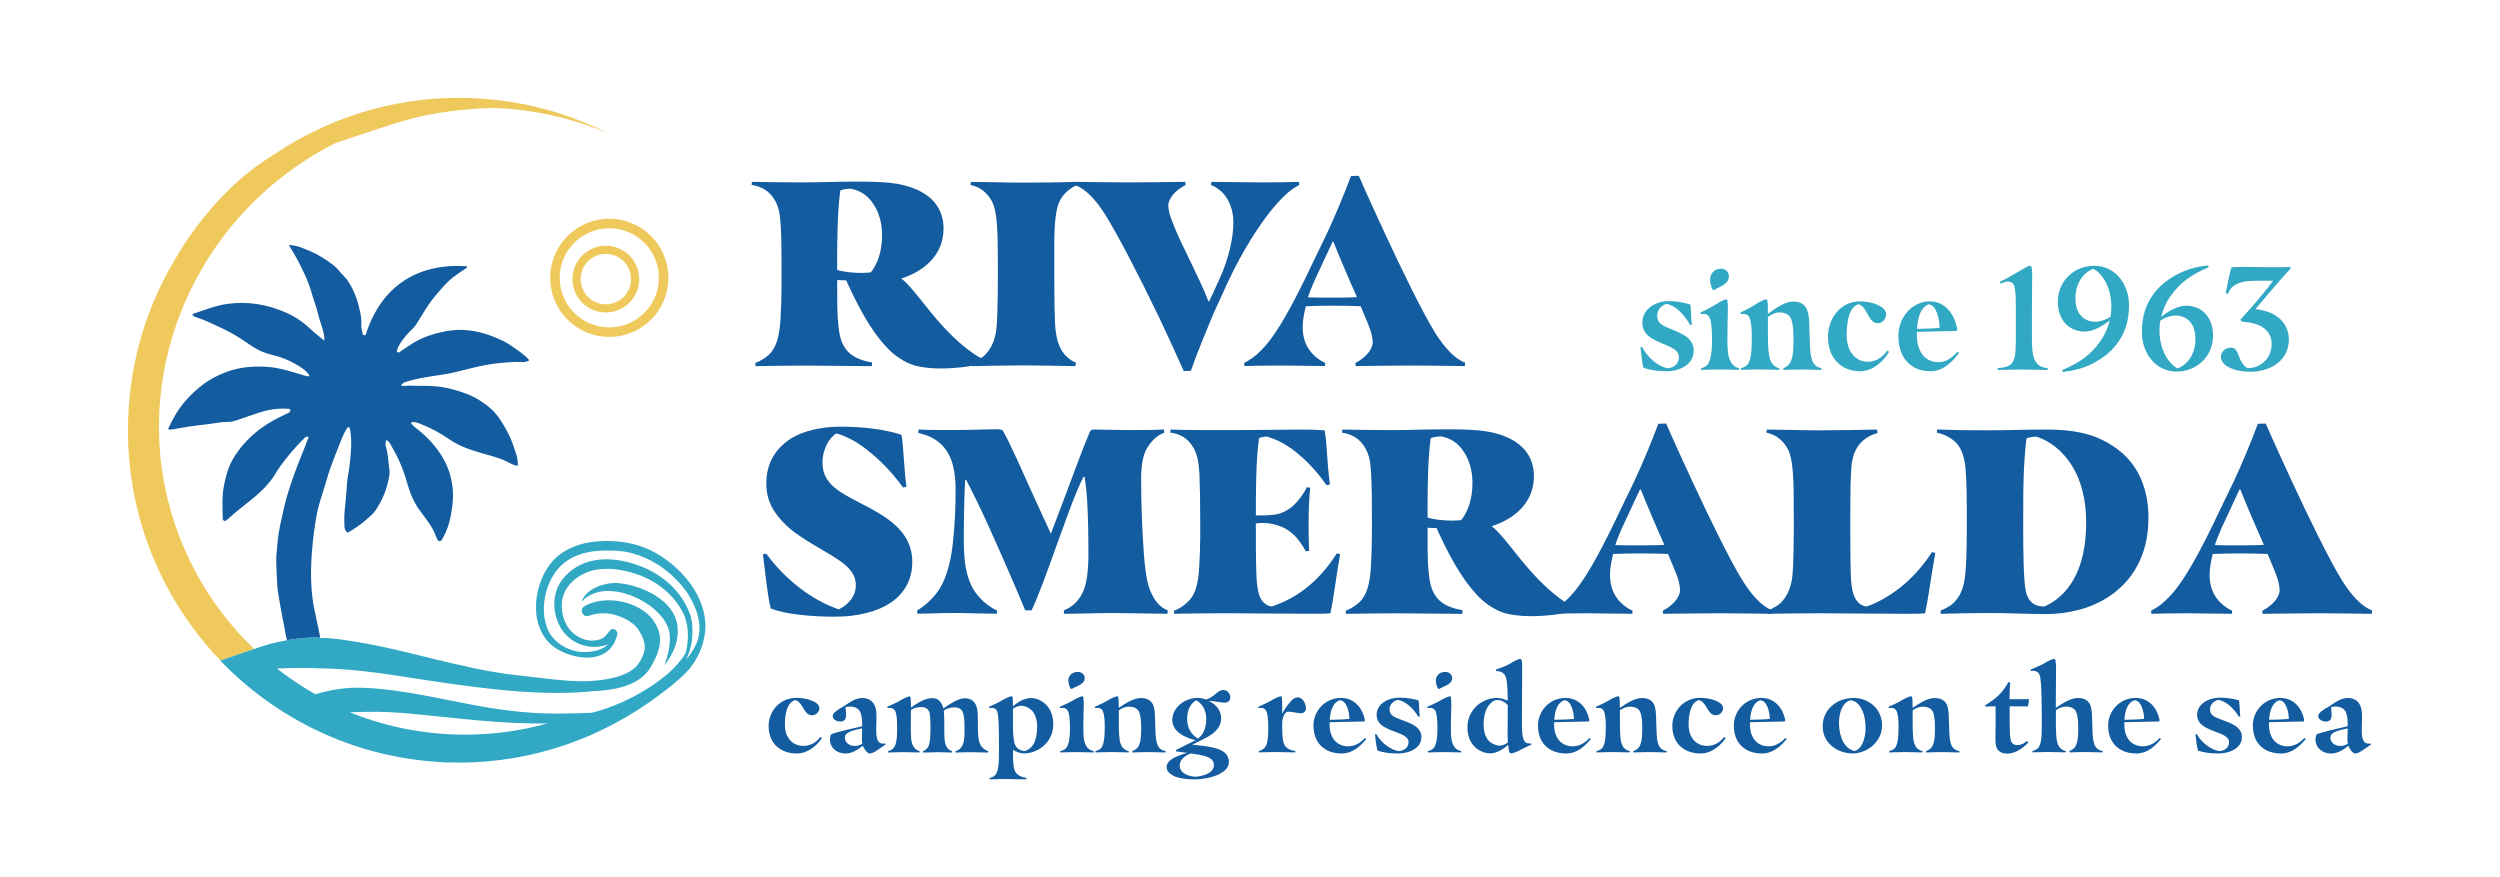 <svg xmlns="http://www.w3.org/2000/svg" id="Livello_1" data-name="Livello 1" viewBox="0 0 740 259.63"><defs><style>      .cls-1 {        fill: #f0c95d;      }      .cls-1, .cls-2, .cls-3 {        stroke-width: 0px;      }      .cls-2 {        fill: #31a8c4;      }      .cls-3 {        fill: #135ca0;      }    </style></defs><g><path class="cls-3" d="m236.78,174.08c3.65,2.8,7.77,5.05,11.5,6.29,2.8-1.32,5.05-3.88,5.05-7.15,0-1.55-.47-2.88-1.32-4.04-1.63-2.25-4.35-3.88-8.16-6.14-4.66-2.72-9.4-5.52-12.2-8.62-2.64-2.88-4.82-6.06-4.82-11.34,0-5.91,2.64-10.1,6.84-12.98,3.65-2.49,9.32-3.81,15.07-3.81,7.3,0,13.6.93,18.1,2.41.62,3.42.7,9.95,1.48,15.38l-1.01.23c-2.64-3.65-5.67-6.99-9.09-9.87-3.81-3.26-7.23-5.21-10.64-6.14-2.02,1.09-4.12,4.58-4.12,8.55,0,2.8.78,4.66,2.64,6.6,1.94,2.02,5.05,3.65,8.08,5.21,8.31,4.27,15.85,8.47,15.85,17.71,0,5.13-2.18,9.09-6.29,11.97-3.73,2.56-9.56,4.2-16.63,4.2s-14.45-.7-18.96-2.41c-.85-3.11-1.55-9.79-2.33-16.08l1.01-.16c2.64,3.65,6.14,7.3,9.95,10.18Z"></path><path class="cls-3" d="m278.2,174.15c2.33-3.81,3.5-9.32,3.96-14.53.47-4.51.7-9.32.7-14.69,0-2.49-.23-4.89-.78-7.15-.62-2.49-2.02-5.13-4.04-6.76-1.71-1.4-3.57-2.25-6.22-2.88l.08-1.01c2.88.16,6.22.16,10.41.16,4.97,0,9.87-.23,12.82-.23.78,0,1.4.16,1.71.39,2.41,4.27,5.36,11.19,9.09,19.35l5.13,11.19,4.35-11.5c3.19-8.47,5.21-14.06,7.15-18.57.23-.62.54-.78,1.4-.78,1.79,0,6.45.16,9.87.16s7.54,0,10.72-.16l.08.93c-2.64.93-4.58,3.42-5.52,5.36-.85,1.79-1.32,4.66-1.32,8.16v1.48c0,4.66.16,10.1.47,15.69.39,6.92.85,12.9,2.18,16.01,1.4,3.26,2.8,4.9,5.21,5.91l-.08,1.01c-2.56,0-11.5-.23-15.93-.23-4.74,0-11.03.23-14.68.23l-.08-1.01c2.33-.93,4.04-2.41,5.36-4.82,1.55-2.88,1.94-7.3,1.94-12.2,0-4.35-.08-9.87-.31-14.06-.16-3.26-.47-6.22-.85-8.47h-.31c-1.4,2.8-2.88,6.37-4.35,10.41l-3.65,10.02c-2.25,6.29-5.44,15.23-7.38,19.11h-1.86c-2.72-6.53-6.53-15.38-11.03-25.33-2.25-4.97-4.2-8.94-6.45-13.29h-.31c-.39,8.16-.39,13.29-.39,18.88,0,1.48.16,3.73.23,4.58.31,3.11,1.09,6.37,2.56,8.86,1.55,2.56,3.96,4.9,7.07,6.37l-.08.93c-3.19,0-9.63-.23-13.13-.23-3.19,0-8.16.23-10.41.23l-.08-.93c2.72-1.71,5.05-3.89,6.76-6.6Z"></path><path class="cls-3" d="m352.71,176.87c1.4-2.02,2.02-5.05,2.25-8.93.16-2.25.31-6.37.31-9.25v-3.96c0-5.67-.08-10.64-.23-14.37-.23-3.73-.7-5.91-1.71-7.69-.85-1.55-2.02-2.72-3.19-3.42-1.01-.62-2.56-1.09-3.73-1.17l.08-.93c3.03.16,13.21.16,15.62.16,11.03,0,18.18-.16,22.69-.16,3.11,0,5.52.08,7.3.23.85,5.13.54,8.16,1.55,16.01l-1.01.23c-2.25-3.26-4.89-6.29-8-8.94-3.03-2.64-6.14-4.43-9.56-5.44-.86,0-1.79.16-2.41.47-.93,6.45-.93,16.24-.93,21.75v1.09h.78c1.63,0,2.88,0,4.27-.16,2.33-.23,4.04-1.09,5.75-2.49,1.63-1.4,3.42-3.81,4.27-5.67l1.01.16c-.31,2.8-.47,6.6-.47,9.71,0,3.34,0,6.22.16,8.93l-1.01.16c-.78-1.55-2.25-3.73-3.73-5.05-1.63-1.48-3.5-2.49-6.06-3.03-1.09-.23-2.02-.31-3.11-.31-.62,0-1.17,0-1.87.16v.93c0,4.58,0,9.63.16,14.14.16,4.27.7,6.37,1.63,7.69.78,1.09,1.87,1.71,2.95,1.79,3.34-1.09,6.91-2.88,10.26-5.52,3.42-2.72,6.6-6.37,8.94-10.18l1.01.23c-1.17,6.37-1.87,12.98-2.88,17.48-1.17.16-3.96.16-5.75.16-8.7,0-18.41-.16-25.02-.16-5.13,0-12.2.08-15.46.16l-.08-.93c1.55-.47,3.81-1.94,5.21-3.89Z"></path><path class="cls-3" d="m403.37,177.11c1.4-2.02,2.1-4.66,2.41-9.17.16-2.49.31-7.3.31-10.18v-3.03c0-5.67,0-10.64-.23-14.37-.23-3.73-.54-5.52-1.63-7.54-.78-1.48-1.94-2.72-3.26-3.5-.93-.54-2.64-1.17-3.73-1.24l.08-.93c3.11.08,11.42.16,14.92.16,4.51,0,10.18-.23,15.23-.23,8.39,0,13.6.16,18.57,2.33,5.13,2.25,8,6.14,8,11.58,0,8-6.06,12.74-12.51,14.76,3.34,2.56,7.07,8.47,12.51,14.37,3.73,4.04,7.85,7.54,11.42,9.4.47,0,1.01-.08,1.4-.16l.16,1.01c-3.03,1.24-8.62,2.02-14.06,2.02-3.26,0-6.53-.47-8.55-1.24-2.72-1.09-5.21-2.87-7.23-5.05-5.13-5.52-8.7-12.67-11.97-19.81-.7,0-1.94,0-2.64-.08v3.57c0,3.57,0,6.99.39,10.26.39,3.73,1.17,5.28,2.33,6.84,1.86,2.41,5.21,3.34,7.61,3.73l-.08,1.09c-3.65,0-13.99-.16-18.96-.16s-12.2.08-15.46.16l-.08-.93c1.48-.54,3.89-1.94,5.05-3.65Zm26.26-23c1.01,0,2.02-.08,2.88-.16,2.02-2.49,3.34-6.22,3.34-11.11,0-3.65-1.01-6.76-2.49-9.01-1.87-2.95-4.35-4.2-6.76-4.66-1.01,0-2.56.23-3.11.54-.85,6.14-.93,14.37-.93,21.75v1.71c1.55.62,4.89.93,7.07.93Z"></path><path class="cls-3" d="m463.12,178.12c1.55-1.4,2.95-2.95,4.35-4.89,3.19-4.35,7.3-11.97,11.73-21.37l4.43-9.17c2.8-5.98,4.97-11.27,7.23-17.25l2.33-.08c2.17,5.05,5.13,11.5,7.77,17.17,5.05,10.88,11.34,23.78,14.92,29.45,2.41,3.81,5.44,7.46,8.78,8.7l-.08,1.01c-1.71,0-9.4-.16-15.23-.16-3.81,0-11.89.08-17.09.16l-.08-.93c2.41-1.24,4.82-3.34,5.13-5.91-.08-1.87-.39-3.11-1.4-5.67l-2.18-5.21c-2.1-.08-5.44-.16-8-.16-2.95,0-5.75.08-8.24.16-.47,1.87-.93,4.2-.93,6.14,0,3.5,1.09,5.98,2.88,7.93,1.09,1.17,2.72,2.33,3.81,2.72l-.08.93c-3.88,0-8.62-.16-13.13-.16-4.12,0-8.16.08-10.72.16l-.08-.93c1.09-.54,2.41-1.32,3.88-2.64Zm29.53-16.86c-2.25-4.97-4.97-11.34-6.99-16.39h-.23l-5.28,11.34c-.78,1.71-1.71,4.04-2.02,5.13,2.25.08,5.21.08,7.61.08,2.1,0,4.97,0,6.92-.16Z"></path><path class="cls-3" d="m527.54,177.96c1.63-1.79,2.49-4.2,2.88-6.45.31-1.87.47-5.44.54-14.53v-3.57c0-11.73-.08-17.64-1.94-20.82s-4.35-4.12-6.14-4.51l.08-.93c3.65,0,10.41.23,15.7.23,5.59,0,13.13-.16,16.94-.23l.16,1.01c-5.36,1.55-7.46,5.36-7.77,10.49-.23,3.26-.31,7.23-.31,12.98v5.28c0,7.38.08,11.96.23,14.76.15,2.41.62,4.97,1.94,6.45.62.7,1.55,1.32,2.64,1.4,3.19-1.01,6.92-3.19,10.26-5.83,3.57-2.87,6.84-6.68,9.09-10.26l1.01.23c-1.17,6.37-2.02,13.36-3.03,17.87-1.17.16-3.96.16-5.75.16-8.7,0-18.72-.16-25.33-.16-5.13,0-12.2.08-15.46.16l-.08-.93c1.87-.78,3.42-1.71,4.35-2.8Z"></path><path class="cls-3" d="m578.12,178.58c1.4-1.32,2.49-2.95,3.19-5.91.78-3.42.86-10.88.86-16.63v-2.41c0-5.52,0-11.81-.47-15.77-.31-2.8-1.24-5.28-2.64-6.76-1.17-1.17-2.95-2.41-5.75-3.03l.08-.93c4.35.16,9.4.23,15.07.23,4.97,0,12.35-.23,16.94-.23,9.48,0,15.46,1.55,21.06,5.59,6.99,5.05,9.48,12.74,9.48,20.59,0,11.34-5.05,18.96-11.89,23.39-5.36,3.5-12.04,5.05-18.42,5.05-5.44,0-10.64-.31-17.4-.31-4.58,0-9.95.16-13.75.23l-.08-.93c.7-.31,2.49-1.01,3.73-2.18Zm21.45-3.88c.31,1.86,1.24,3.26,2.25,3.96.93.62,2.02.86,3.34.86,6.76-3.03,12.35-10.41,12.35-24.86,0-6.68-1.48-12.35-4.04-16.55-2.95-4.82-6.84-7.61-10.64-8.86-1.09,0-1.94.16-2.95.47-.23,1.4-.54,4.27-.78,8.94-.23,4.89-.23,9.71-.23,14.92v2.56c0,6.37.08,15.15.7,18.57Z"></path><path class="cls-3" d="m640.59,178.12c1.55-1.4,2.95-2.95,4.35-4.89,3.19-4.35,7.3-11.97,11.73-21.37l4.43-9.17c2.8-5.98,4.97-11.27,7.23-17.25l2.33-.08c2.18,5.05,5.13,11.5,7.77,17.17,5.05,10.88,11.34,23.78,14.92,29.45,2.41,3.81,5.44,7.46,8.78,8.7l-.08,1.01c-1.71,0-9.4-.16-15.23-.16-3.81,0-11.89.08-17.09.16l-.08-.93c2.41-1.24,4.82-3.34,5.13-5.91-.08-1.87-.39-3.11-1.4-5.67l-2.17-5.21c-2.1-.08-5.44-.16-8-.16-2.95,0-5.75.08-8.24.16-.47,1.87-.93,4.2-.93,6.14,0,3.5,1.09,5.98,2.88,7.93,1.09,1.17,2.72,2.33,3.81,2.72l-.08.93c-3.88,0-8.62-.16-13.13-.16-4.12,0-8.16.08-10.72.16l-.08-.93c1.09-.54,2.41-1.32,3.88-2.64Zm29.53-16.86c-2.25-4.97-4.97-11.34-6.99-16.39h-.23l-5.28,11.34c-.78,1.71-1.71,4.04-2.02,5.13,2.25.08,5.21.08,7.61.08,2.1,0,4.97,0,6.92-.16Z"></path></g><g><path class="cls-3" d="m228.62,103.79c1.4-2.02,2.1-4.66,2.41-9.17.16-2.49.31-7.3.31-10.18v-3.03c0-5.67,0-10.64-.23-14.37-.23-3.73-.54-5.52-1.63-7.54-.78-1.48-1.94-2.72-3.26-3.5-.93-.54-2.64-1.17-3.73-1.24l.08-.93c3.11.08,11.42.16,14.92.16,4.51,0,10.18-.23,15.23-.23,8.39,0,13.6.16,18.57,2.33,5.13,2.25,8,6.14,8,11.58,0,8-6.06,12.74-12.51,14.76,3.34,2.56,7.07,8.47,12.51,14.37,3.73,4.04,7.85,7.54,11.42,9.4.47,0,1.01-.08,1.4-.16l.16,1.01c-3.03,1.24-8.62,2.02-14.06,2.02-3.26,0-6.53-.47-8.55-1.24-2.72-1.09-5.21-2.88-7.23-5.05-5.13-5.52-8.7-12.66-11.97-19.81-.7,0-1.94,0-2.64-.08v3.57c0,3.57,0,6.99.39,10.26.39,3.73,1.17,5.28,2.33,6.84,1.86,2.41,5.21,3.34,7.61,3.73l-.08,1.09c-3.65,0-13.99-.16-18.96-.16s-12.2.08-15.46.16l-.08-.93c1.48-.54,3.89-1.94,5.05-3.65Zm26.26-23c1.01,0,2.02-.08,2.87-.16,2.02-2.49,3.34-6.22,3.34-11.11,0-3.65-1.01-6.76-2.49-9.01-1.86-2.95-4.35-4.2-6.76-4.66-1.01,0-2.56.23-3.11.54-.85,6.14-.93,14.38-.93,21.76v1.71c1.55.62,4.9.93,7.07.93Z"></path><path class="cls-3" d="m291.95,104.64c1.63-1.79,2.49-4.2,2.88-6.45.31-2.1.54-6.37.54-18.1s-.08-17.64-1.94-20.82-4.35-4.12-6.14-4.51l.08-.93c3.65,0,10.41.23,15.69.23,4.82,0,11.5-.08,15.46-.23l.16,1.01c-1.17.47-3.57,1.94-4.9,4.43-1.94,3.73-1.71,11.11-1.71,18.8,0,10.57.08,17.09.39,19.74.54,4.51,2.18,7.93,6.06,9.56l-.23,1.01c-4.51-.08-11.5-.23-15.38-.23-4.27,0-12.12.16-15.23.23l-.08-.93c1.86-.78,3.42-1.71,4.35-2.8Z"></path><path class="cls-3" d="m342.77,93.3c-5.21-10.88-12.04-24.09-15.62-29.76-2.41-3.81-5.44-7.46-8.78-8.7l.08-1.01c1.71,0,9.48.16,15.31.16,3.81,0,11.89-.08,17.09-.16l.08.93c-2.41,1.24-4.82,3.34-5.13,5.9.08,1.87.47,3.11,1.48,5.67,1.24,3.19,2.87,6.53,4.51,9.87,2.25,4.74,4.51,9.25,5.91,12.98h.23l2.88-6.22c3.11-6.76,4.27-12.98,4.27-17.17,0-3.5-1.17-6.37-2.8-8.31-1.01-1.24-2.72-2.33-3.81-2.72l.08-.93c3.88,0,10.49.16,15,.16,4.12,0,8.39-.08,10.96-.16l.08.93c-1.09.54-2.33,1.32-3.81,2.64-1.55,1.4-3.11,3.19-4.58,4.97-3.19,3.96-8.39,11.65-12.82,21.29l-4.2,9.17c-2.49,6.06-4.74,11.34-6.68,16.94l-2.1.08c-2.41-5.36-5.05-11.19-7.61-16.55Z"></path><path class="cls-3" d="m372.14,104.8c1.55-1.4,2.95-2.95,4.35-4.9,3.19-4.35,7.3-11.96,11.73-21.37l4.43-9.17c2.8-5.98,4.97-11.27,7.23-17.25l2.33-.08c2.18,5.05,5.13,11.5,7.77,17.17,5.05,10.88,11.34,23.78,14.92,29.45,2.41,3.81,5.44,7.46,8.78,8.7l-.08,1.01c-1.71,0-9.4-.16-15.23-.16-3.81,0-11.89.08-17.09.16l-.08-.93c2.41-1.24,4.82-3.34,5.13-5.91-.08-1.86-.39-3.11-1.4-5.67l-2.17-5.21c-2.1-.08-5.44-.16-8-.16-2.95,0-5.75.08-8.24.16-.47,1.86-.93,4.2-.93,6.14,0,3.5,1.09,5.98,2.88,7.92,1.09,1.17,2.72,2.33,3.81,2.72l-.08.93c-3.88,0-8.62-.16-13.13-.16-4.12,0-8.16.08-10.72.16l-.08-.93c1.09-.54,2.41-1.32,3.89-2.64Zm29.53-16.86c-2.25-4.97-4.97-11.34-6.99-16.39h-.23l-5.28,11.34c-.78,1.71-1.71,4.04-2.02,5.13,2.25.08,5.21.08,7.61.08,2.1,0,4.97,0,6.92-.16Z"></path></g><g><path class="cls-3" d="m235.88,223.03c-2.26,0-4.28-.63-5.81-1.96-1.64-1.4-2.56-3.47-2.56-6.2,0-4.38,3.37-8.3,8.18-8.3,1.41,0,2.91.21,4.13.63,1.61.56,2.72,1.37,2.72,2.42s-.96,2.1-2.18,2.1c-1.15,0-1.8-.7-2.91-2.63-.54-.94-1.3-1.75-2.14-1.85-2.06.67-2.98,3.36-2.98,7.28,0,2.1.65,3.64,1.68,4.73.96,1.02,2.33,1.54,3.86,1.54,1.95,0,3.79-1.05,4.93-2.62l.5.28c-1.15,1.82-3.94,4.58-7.42,4.58Z"></path><path class="cls-3" d="m245.67,218.97c0-.73.15-1.4.42-1.64,1.38-.63,5.74-1.54,9.1-2.38v-.94c0-.95-.11-1.82-.27-2.42-.34-1.5-1.34-2.45-3.33-2.45-.38,0-.96.07-1.3.17,0,.46.15,1.58.15,2.07,0,.56-.04.98-.15,1.29-.19.53-.73.91-1.49.91-1.19,0-2.33-.67-2.33-1.61,0-.88,1.3-1.82,3.29-2.91.5-.35,1.11-.77,1.8-1.19,1.26-.77,2.26-1.26,3.71-1.26,1.3,0,2.56.49,3.33,1.65.46.7.73,1.65.8,2.7.04.46.04.91.04,1.33,0,1.29-.08,2.62-.08,3.68,0,1.5.12,2.49.5,3.25.31.63.96.91,1.45.91.27,0,.5-.04.69-.07l.12.32c-.57.38-1.68,1.12-2.45,1.68-.73.52-1.68.98-2.18.98-.57,0-1.61-.95-2.07-2.31-1.38,1.08-3.1,2.31-5.12,2.31-2.64,0-4.63-1.75-4.63-4.06Zm9.6,1.12c-.12-.38-.15-.91-.15-1.54,0-.67.08-2.03.08-2.94l-.99.21c-3.17.67-4.13,1.4-4.13,2.49,0,1.61,1.45,2.49,2.91,2.49.88,0,1.72-.25,2.29-.7Z"></path><path class="cls-3" d="m264.67,221.18c.57-.88.88-2.31.88-5.21,0-3.5-.19-4.55-.46-5.25-.31-.84-.96-1.19-1.57-1.19-.34,0-.65.03-.8.07l-.11-.38c.84-.38,2.26-.98,3.13-1.47,1.22-.73,2.98-1.64,3.48-1.64.15.04.27.17.31.35.08.53.11,1.93.11,2.84v.14c.96-.67,1.84-1.26,2.68-1.71,1.26-.67,2.41-1.09,3.71-1.09,1.72,0,2.75,1.23,3.21,3.05,1.15-.81,2.22-1.5,3.21-2.03,1.15-.59,2.22-.98,3.17-.98,1.07,0,2.1.35,2.83,1.3.73.94.88,2.06.96,3.46.04.7.04,1.54.04,2.45,0,2.77,0,5.57.96,6.9.54.74,1.3,1.3,2.14,1.58l-.04.39c-1.3,0-3.56-.11-5.12-.11-1.38,0-3.79.07-4.55.11l-.04-.39c1.22-.35,1.87-1.16,2.26-2.13.54-1.37.42-3.57.42-5.32,0-1.23-.08-2.84-.38-3.82-.38-1.19-1.3-1.72-2.6-1.72s-2.29.42-3.14.95c.15,1.29.15,2.62.15,4.48v1.71c0,2.28.19,3.57.54,4.27.42.84.99,1.3,1.76,1.58l-.04.39c-.99,0-3.02-.11-4.17-.11s-3.29.07-4.36.11l-.04-.39c.61-.25,1.22-.7,1.57-1.37.65-1.26.65-3.92.65-6.27,0-1.43-.08-2.66-.23-3.54-.23-1.26-1.15-1.89-2.56-1.89-1.3,0-2.14.35-2.98.84l-.04,3.96c0,4.55.04,5.36.65,6.65.38.77,1.03,1.33,1.95,1.61l-.04.39c-1.3-.04-3.25-.11-4.63-.11s-3.4.07-4.63.11l-.04-.39c.8-.28,1.41-.56,1.8-1.16Z"></path><path class="cls-3" d="m294.92,228.92c.46-.95.57-1.92.65-2.66.12-.95.12-2.38.12-3.99v-2.52c0-4.1-.08-8.02-.54-9.21-.27-.67-.84-1.01-1.61-1.01-.23,0-.54.03-.69.07l-.11-.38c.92-.42,2.41-1.05,3.67-1.79.76-.49,2.45-1.33,2.94-1.33.11,0,.31.07.34.21.12.42.12,1.16.12,1.82v.95c1.26-1.09,3.21-2.45,5.35-2.45,1.42,0,2.87.53,4.09,1.61,1.38,1.19,2.52,3.12,2.52,6.09s-1.26,5.08-2.98,6.55c-1.61,1.37-3.79,2.13-5.54,2.13-1.42,0-2.6-.52-3.4-1.08v.25c0,2.7.04,4.62.46,5.78.34,1.02,1.41,2,3.56,2.31l-.04.42c-.92,0-4.67-.1-6.27-.1-1.76,0-4.21.1-4.63.1l-.04-.38c.8-.21,1.61-.53,2.03-1.37Zm5.54-8.44c.5,1.19,1.84,1.82,2.94,1.82,1.11-.38,2.07-1.15,2.68-2.34.61-1.19.92-2.94.92-4.97,0-1.19-.27-2.7-.92-3.82-.65-1.16-2.06-2.17-3.79-2.28-.96.07-1.76.39-2.45.91v5.15c0,2.35.19,4.48.61,5.53Z"></path><path class="cls-3" d="m315.72,221.25c.57-.84.99-2.52.99-5.29,0-3.26-.23-4.55-.5-5.25-.31-.84-.96-1.19-1.57-1.19-.34,0-.69.03-.84.07l-.12-.38c.84-.38,2.29-.98,3.17-1.47,1.22-.73,3.02-1.64,3.52-1.64.11,0,.27.1.31.31.08.46.11,1.33.11,2.28s-.11,3.5-.11,5.53v1.96c0,1.58.08,3.29.84,4.62.42.74,1.11,1.29,2.22,1.54l-.04.39c-1.3-.04-3.67-.11-5.05-.11s-3.56.07-4.78.11l-.04-.39c.69-.14,1.49-.49,1.87-1.08Zm.5-19.85c0-1.19.96-2.52,2.79-2.52,1.26,0,2.07.84,2.07,1.86s-.8,1.64-1.64,2.1c-.76.39-1.57.7-2.18,1.09l-.34-.07c-.38-.63-.69-1.47-.69-2.45Z"></path><path class="cls-3" d="m326.23,220.97c.46-.94.57-1.92.65-2.66.08-.77.12-1.96.12-3.22,0-2.03-.12-3.5-.54-4.55-.27-.67-.84-1.01-1.61-1.01-.23,0-.54.03-.69.07l-.11-.38c.92-.42,2.41-1.05,3.67-1.79.76-.49,2.45-1.33,2.94-1.33.11,0,.34.07.34.21.15.77.15,1.75.15,2.66v.56c2.33-1.58,4.51-2.91,6.58-2.91,2.37,0,3.67,1.16,3.98,3.47.15,1.05.19,2.59.23,4.13.04,1.79.11,3.57.27,4.62.15.98.34,1.75.8,2.34.5.67,1.07.95,2.03,1.16l-.04.39c-1.57,0-3.1-.11-4.93-.11-1.64,0-3.71.07-4.89.11l-.04-.39c.96-.38,1.68-.88,2.1-2,.54-1.43.54-3.29.54-4.9,0-1.5-.08-3.19-.5-4.45-.46-1.37-1.76-1.82-3.17-1.82-.96,0-1.99.42-2.94,1.08v3.82c0,2.98.15,4.94.46,5.92.31.98,1,2.03,2.49,2.34l-.04.39c-.92,0-3.59-.11-5.2-.11-1.76,0-4.21.11-4.63.11l-.04-.39c.88-.25,1.61-.52,2.03-1.37Z"></path><path class="cls-3" d="m347.26,229.58c-1.22-.63-1.95-1.47-1.95-2.52,0-2.1,2.87-3.29,6.08-4.2-1.18-.17-2.33-.32-3.29-.46l-.08-.38,5.85-2.91c-1.76-.42-3.48-1.12-4.78-2.1-1.26-.98-2.1-2.28-2.1-3.92,0-1.75.88-3.36,2.26-4.59,1.38-1.16,3.25-1.92,5.28-1.92.96,0,1.84.25,2.45.49,2.37-.67,3.48-2.83,5.05-2.83,1.3,0,2.14,1.05,2.14,2.28,0,.95-.8,1.47-1.76,1.47-1.03,0-2.87-.49-4.67-.52,2.07.91,3.75,2.73,3.71,5.18-.04,1.96-.92,3.15-2.22,4.27-1.03.88-2.45,1.58-4.05,2.38l-2.26,1.12,2.33.25c3.14.31,5.39.88,6.77,1.75,1.15.77,1.72,1.82,1.72,3.19,0,1.47-1.11,2.66-2.87,3.54-1.95.98-4.74,1.54-7.53,1.54-2.52,0-4.67-.38-6.08-1.08Zm12.05-3.19c0-.77-.34-1.43-1.11-1.92-.96-.63-2.56-1.02-4.97-1.33l-.8-.11c-2.1.84-3.25,2.03-3.25,3.68s1.72,2.98,4.63,3.22c3.21-.31,5.51-1.43,5.51-3.54Zm-2.26-13.58c0-3.15-1.68-4.87-3.02-5.53-1.38.84-2.64,2.52-2.64,5.53s1.57,4.83,3.21,5.81c1.49-1.08,2.45-3.01,2.45-5.81Z"></path><path class="cls-3" d="m374.49,221.14c.57-.84.92-2.28.92-5.18,0-3.22-.23-4.55-.5-5.25-.31-.84-.92-1.19-1.53-1.19-.34,0-.69.03-.84.07l-.12-.38c.84-.38,2.29-.98,3.17-1.47,1.22-.73,2.98-1.64,3.52-1.64.08,0,.23.04.27.14.15.49.15,1.96.15,3.08v1.96c.57-1.16,1.57-2.63,2.56-3.71.76-.84,1.34-1.16,2.06-1.16,1.42,0,2.41,1.86,2.41,3.29,0,.84-.61,1.43-1.49,1.43-1.19,0-2.37-.46-3.63-.46-.19,0-.38,0-.57.04-.54.32-1.34,1.54-1.34,3.36v1.26c0,1.61.04,3.75.61,5.04.38.84,1.42,1.71,3.29,1.92l-.04.42c-1.57,0-4.36-.11-6-.11s-3.17.07-4.78.11l-.04-.39c.65-.14,1.53-.59,1.91-1.19Z"></path><path class="cls-3" d="m399.07,220.9c1.99,0,3.56-.98,4.97-2.45l.42.28c-1.22,1.44-3.67,4.31-7.34,4.31-1.64,0-3.25-.35-4.55-1.08-2.41-1.37-3.79-3.75-3.79-7.25,0-4.17,3.33-8.12,8.15-8.12,4.13,0,6.35,3.22,7,6.2.04.14.08.28.08.38,0,.21-.12.32-.19.39l-10.25.21v.73c0,4.2,2.37,6.41,5.51,6.41Zm-5.47-7.84c1.57,0,4.51-.11,5.85-.28-.11-2.59-1.03-5.5-2.91-5.5-1.76.63-2.75,2.62-2.94,5.78Z"></path><path class="cls-3" d="m414.18,222.33c1.45-.17,2.75-1.01,2.75-2.62,0-.53-.19-1.01-.65-1.44-.69-.67-1.91-1.12-3.21-1.61-1.64-.63-3.21-1.26-4.17-2.07-.88-.74-1.42-1.79-1.42-2.98,0-1.68.88-2.94,2.18-3.82,1.26-.84,2.94-1.29,4.63-1.29,2.52,0,4.4.49,5.58.8.23.95.19,3.26.38,4.76l-.42.07c-1.68-2.73-4.05-4.73-6.16-4.97-1.22.32-2.37,1.4-2.37,2.7s.57,1.92,1.87,2.56c.57.28,1.34.52,2.07.8,1.41.53,3.1,1.19,4.05,2,.88.74,1.45,1.68,1.45,2.91,0,1.4-.61,2.59-1.87,3.47-1.26.88-3.02,1.43-5.28,1.43s-4.47-.35-5.81-.84c-.38-.84-.57-3.08-.8-4.83l.42-.07c1.34,2.52,4.32,4.79,6.77,5.04Z"></path><path class="cls-3" d="m424.5,221.25c.57-.84.99-2.52.99-5.29,0-3.26-.23-4.55-.5-5.25-.31-.84-.96-1.19-1.57-1.19-.34,0-.69.03-.84.07l-.11-.38c.84-.38,2.29-.98,3.17-1.47,1.22-.73,3.02-1.64,3.52-1.64.12,0,.27.1.31.31.08.46.12,1.33.12,2.28s-.12,3.5-.12,5.53v1.96c0,1.58.08,3.29.84,4.62.42.74,1.11,1.29,2.22,1.54l-.04.39c-1.3-.04-3.67-.11-5.05-.11s-3.56.07-4.78.11l-.04-.39c.69-.14,1.49-.49,1.87-1.08Zm.5-19.85c0-1.19.96-2.52,2.79-2.52,1.26,0,2.06.84,2.06,1.86s-.8,1.64-1.64,2.1c-.76.39-1.57.7-2.18,1.09l-.34-.07c-.38-.63-.69-1.47-.69-2.45Z"></path><path class="cls-3" d="m446.41,220.48c-1.3,1.19-3.44,2.52-5.24,2.52-1.91,0-3.9-.91-5.16-2.52-1.15-1.44-1.64-3.12-1.64-5.32,0-3.01,1.53-4.97,2.45-5.95,1.11-1.19,3.63-2.62,6.04-2.62,1.34,0,2.29.31,3.44.8-.04-1.26-.04-2.56-.12-3.82-.15-2.42-.42-3.36-.88-3.96-.46-.6-1.34-.98-2.41-.98l-.12-.46c.73-.21,2.87-.95,3.86-1.54,1.22-.77,2.87-1.61,3.33-1.61l.34.17c.19.53.27,1.16.27,2.1-.04,4.2-.08,11.03-.08,16.24v1.12c0,2.21.19,3.96.73,4.72.38.53.88.7,1.53.7.15,0,.31,0,.46-.04l.08.39c-1.61.77-2.26,1.01-3.1,1.47-.69.42-2.22,1.12-3.02,1.12l-.34-.21c-.08-.14-.27-.74-.42-2.34Zm-3.17-13.27c-.27,0-.57.04-.69.07-1.83.8-3.4,2.97-3.4,7.21,0,1.75.38,3.26,1.22,4.41.76,1.05,2.18,1.71,3.4,1.82.8-.04,1.72-.25,2.56-.95-.04-.95-.08-2.07-.08-3.43,0-2.52.04-4.55.04-6.2v-1.4c-.69-.88-1.91-1.54-3.06-1.54Z"></path><path class="cls-3" d="m465.53,220.9c1.99,0,3.56-.98,4.97-2.45l.42.28c-1.22,1.44-3.67,4.31-7.34,4.31-1.64,0-3.25-.35-4.55-1.08-2.41-1.37-3.79-3.75-3.79-7.25,0-4.17,3.33-8.12,8.14-8.12,4.13,0,6.35,3.22,7,6.2.04.14.08.28.08.38,0,.21-.11.32-.19.39l-10.25.21v.73c0,4.2,2.37,6.41,5.51,6.41Zm-5.47-7.84c1.57,0,4.51-.11,5.85-.28-.12-2.59-1.03-5.5-2.91-5.5-1.76.63-2.75,2.62-2.94,5.78Z"></path><path class="cls-3" d="m474.55,220.97c.46-.94.57-1.92.65-2.66.08-.77.12-1.96.12-3.22,0-2.03-.12-3.5-.54-4.55-.27-.67-.84-1.01-1.61-1.01-.23,0-.54.03-.69.07l-.11-.38c.92-.42,2.41-1.05,3.67-1.79.76-.49,2.45-1.33,2.94-1.33.11,0,.34.07.34.21.15.77.15,1.75.15,2.66v.56c2.33-1.58,4.51-2.91,6.58-2.91,2.37,0,3.67,1.16,3.98,3.47.15,1.05.19,2.59.23,4.13.04,1.79.11,3.57.27,4.62.15.98.34,1.75.8,2.34.5.67,1.07.95,2.03,1.16l-.04.39c-1.57,0-3.1-.11-4.93-.11-1.64,0-3.71.07-4.89.11l-.04-.39c.96-.38,1.68-.88,2.1-2,.54-1.43.54-3.29.54-4.9,0-1.5-.08-3.19-.5-4.45-.46-1.37-1.76-1.82-3.17-1.82-.96,0-1.99.42-2.94,1.08v3.82c0,2.98.15,4.94.46,5.92.31.98,1,2.03,2.49,2.34l-.04.39c-.92,0-3.59-.11-5.2-.11-1.76,0-4.21.11-4.63.11l-.04-.39c.88-.25,1.61-.52,2.03-1.37Z"></path><path class="cls-3" d="m503.38,223.03c-2.26,0-4.28-.63-5.81-1.96-1.64-1.4-2.56-3.47-2.56-6.2,0-4.38,3.37-8.3,8.18-8.3,1.41,0,2.91.21,4.13.63,1.61.56,2.72,1.37,2.72,2.42s-.96,2.1-2.18,2.1c-1.15,0-1.8-.7-2.91-2.63-.54-.94-1.3-1.75-2.14-1.85-2.06.67-2.98,3.36-2.98,7.28,0,2.1.65,3.64,1.68,4.73.96,1.02,2.33,1.54,3.86,1.54,1.95,0,3.79-1.05,4.93-2.62l.5.28c-1.15,1.82-3.94,4.58-7.42,4.58Z"></path><path class="cls-3" d="m523.5,220.9c1.99,0,3.56-.98,4.97-2.45l.42.28c-1.22,1.44-3.67,4.31-7.34,4.31-1.64,0-3.25-.35-4.55-1.08-2.41-1.37-3.79-3.75-3.79-7.25,0-4.17,3.33-8.12,8.15-8.12,4.13,0,6.35,3.22,7,6.2.04.14.08.28.08.38,0,.21-.12.32-.19.39l-10.25.21v.73c0,4.2,2.37,6.41,5.51,6.41Zm-5.47-7.84c1.57,0,4.51-.11,5.85-.28-.11-2.59-1.03-5.5-2.91-5.5-1.76.63-2.75,2.62-2.94,5.78Z"></path><path class="cls-3" d="m543.61,207.91c1.38-.84,3.37-1.33,5.01-1.33,2.1,0,4.25.77,5.77,2.1,1.72,1.47,2.71,3.61,2.71,6.09,0,2.94-1.72,5.57-4.36,7.07-1.11.63-2.71,1.19-4.28,1.19-2.22,0-4.47-.74-6.12-2.1-1.72-1.4-2.83-3.4-2.83-5.95,0-3.12,1.64-5.6,4.09-7.07Zm4.17-.63c-2.29.52-3.44,3.46-3.44,6.75,0,4.31,1.76,7.63,4.55,8.26,2.06-.35,3.33-3.5,3.33-6.86,0-4.41-1.83-7.95-4.44-8.16Z"></path><path class="cls-3" d="m561.2,220.97c.46-.94.57-1.92.65-2.66.08-.77.12-1.96.12-3.22,0-2.03-.12-3.5-.54-4.55-.27-.67-.84-1.01-1.61-1.01-.23,0-.54.03-.69.07l-.11-.38c.92-.42,2.41-1.05,3.67-1.79.76-.49,2.45-1.33,2.94-1.33.11,0,.34.07.34.21.15.77.15,1.75.15,2.66v.56c2.33-1.58,4.51-2.91,6.58-2.91,2.37,0,3.67,1.16,3.98,3.47.15,1.05.19,2.59.23,4.13.04,1.79.11,3.57.27,4.62.15.98.34,1.75.8,2.34.5.67,1.07.95,2.03,1.16l-.04.39c-1.57,0-3.1-.11-4.93-.11-1.64,0-3.71.07-4.89.11l-.04-.39c.96-.38,1.68-.88,2.1-2,.54-1.43.54-3.29.54-4.9,0-1.5-.08-3.19-.5-4.45-.46-1.37-1.76-1.82-3.17-1.82-.96,0-1.99.42-2.94,1.08v3.82c0,2.98.15,4.94.46,5.92.31.98,1,2.03,2.49,2.34l-.04.39c-.92,0-3.59-.11-5.2-.11-1.76,0-4.21.11-4.63.11l-.04-.39c.88-.25,1.61-.52,2.03-1.37Z"></path><path class="cls-3" d="m591.56,222.16c-.65-.67-.92-1.71-.92-3.15,0-1.08.08-4.27.08-6.02,0-1.33,0-2.52-.04-3.92-1.11,0-2.14.03-2.98.1l-.08-.42c1.42-.84,2.79-1.82,3.94-2.91,1.26-1.19,2.18-2.62,2.91-3.92l.54.11c-.08,1.19-.19,3.08-.19,4.48v.46c2.37,0,4.78,0,5.74-.04,0,.59-.11,1.54-.31,2.17-1.07,0-3.1-.03-5.39-.03v4.3c0,2.42.04,4.62.31,5.71.27,1.01,1.03,1.47,1.95,1.47,1.03,0,2.06-.46,2.79-1.19l.5.42c-.69.77-1.8,1.68-2.98,2.34-.96.56-2.1.95-3.36.95-1.07,0-1.91-.32-2.49-.91Z"></path><path class="cls-3" d="m603.6,220.97c.46-.94.57-1.92.65-2.66.08-.77.12-1.96.12-3.22v-3.26c0-1.82-.04-4.06-.08-5.46-.08-3.08-.15-5.67-.65-6.76-.31-.67-1.03-1.05-1.76-1.05-.23,0-.54.04-.69.07l-.15-.42c.92-.42,2.79-1.12,4.05-1.86.76-.49,2.45-1.33,2.94-1.33l.34.21c.15.77.23,1.75.23,2.66,0,1.75-.08,6.76-.08,11.62,2.33-1.58,4.51-2.91,6.58-2.91,2.37,0,3.67,1.16,3.98,3.47.15,1.05.19,2.59.23,4.13.04,1.79.11,3.57.27,4.62.15.98.34,1.75.8,2.34.5.67,1.07.95,2.03,1.16l-.04.39c-1.57,0-3.1-.11-4.93-.11-1.64,0-3.71.07-4.89.11l-.04-.39c.96-.38,1.68-.88,2.1-2,.54-1.43.54-3.29.54-4.9,0-1.5-.08-3.19-.5-4.45-.46-1.37-1.76-1.82-3.17-1.82-.96,0-1.99.42-2.94,1.08v3.82c0,2.98.15,4.94.46,5.92.31.98,1,2.03,2.49,2.34l-.04.39c-.92,0-3.59-.11-5.2-.11-1.76,0-4.21.11-4.63.11l-.04-.39c.88-.25,1.61-.52,2.03-1.37Z"></path><path class="cls-3" d="m634.3,220.9c1.99,0,3.56-.98,4.97-2.45l.42.28c-1.22,1.44-3.67,4.31-7.34,4.31-1.64,0-3.25-.35-4.55-1.08-2.41-1.37-3.79-3.75-3.79-7.25,0-4.17,3.33-8.12,8.15-8.12,4.13,0,6.35,3.22,7,6.2.04.14.08.28.08.38,0,.21-.12.32-.19.39l-10.25.21v.73c0,4.2,2.37,6.41,5.51,6.41Zm-5.47-7.84c1.57,0,4.51-.11,5.85-.28-.11-2.59-1.03-5.5-2.91-5.5-1.76.63-2.75,2.62-2.94,5.78Z"></path><path class="cls-3" d="m657.05,222.33c1.45-.17,2.75-1.01,2.75-2.62,0-.53-.19-1.01-.65-1.44-.69-.67-1.91-1.12-3.21-1.61-1.64-.63-3.21-1.26-4.17-2.07-.88-.74-1.42-1.79-1.42-2.98,0-1.68.88-2.94,2.18-3.82,1.26-.84,2.94-1.29,4.63-1.29,2.52,0,4.4.49,5.58.8.23.95.19,3.26.38,4.76l-.42.07c-1.68-2.73-4.05-4.73-6.16-4.97-1.22.32-2.37,1.4-2.37,2.7s.57,1.92,1.87,2.56c.57.28,1.34.52,2.07.8,1.41.53,3.1,1.19,4.05,2,.88.74,1.45,1.68,1.45,2.91,0,1.4-.61,2.59-1.87,3.47-1.26.88-3.02,1.43-5.28,1.43s-4.47-.35-5.81-.84c-.38-.84-.57-3.08-.8-4.83l.42-.07c1.34,2.52,4.32,4.79,6.77,5.04Z"></path><path class="cls-3" d="m677.13,220.9c1.99,0,3.56-.98,4.97-2.45l.42.28c-1.22,1.44-3.67,4.31-7.34,4.31-1.64,0-3.25-.35-4.55-1.08-2.41-1.37-3.79-3.75-3.79-7.25,0-4.17,3.33-8.12,8.14-8.12,4.13,0,6.35,3.22,7,6.2.04.14.08.28.08.38,0,.21-.11.32-.19.39l-10.25.21v.73c0,4.2,2.37,6.41,5.51,6.41Zm-5.47-7.84c1.57,0,4.51-.11,5.85-.28-.12-2.59-1.03-5.5-2.91-5.5-1.76.63-2.75,2.62-2.94,5.78Z"></path><path class="cls-3" d="m685.39,218.97c0-.73.15-1.4.42-1.64,1.38-.63,5.74-1.54,9.1-2.38v-.94c0-.95-.12-1.82-.27-2.42-.34-1.5-1.34-2.45-3.33-2.45-.38,0-.96.07-1.3.17,0,.46.15,1.58.15,2.07,0,.56-.04.98-.15,1.29-.19.53-.73.91-1.49.91-1.19,0-2.33-.67-2.33-1.61,0-.88,1.3-1.82,3.29-2.91.5-.35,1.11-.77,1.8-1.19,1.26-.77,2.26-1.26,3.71-1.26,1.3,0,2.56.49,3.33,1.65.46.7.73,1.65.8,2.7.04.46.04.91.04,1.33,0,1.29-.08,2.62-.08,3.68,0,1.5.11,2.49.5,3.25.31.63.96.91,1.45.91.27,0,.5-.04.69-.07l.11.32c-.57.38-1.68,1.12-2.45,1.68-.73.52-1.68.98-2.18.98-.57,0-1.61-.95-2.06-2.31-1.38,1.08-3.1,2.31-5.12,2.31-2.64,0-4.63-1.75-4.63-4.06Zm9.6,1.12c-.11-.38-.15-.91-.15-1.54,0-.67.08-2.03.08-2.94l-.99.21c-3.17.67-4.13,1.4-4.13,2.49,0,1.61,1.45,2.49,2.91,2.49.88,0,1.72-.25,2.29-.7Z"></path></g><g><path class="cls-1" d="m54.17,161.49c-18.93-45.07,1.25-96.97,45.13-119.15,1.63-.56,3.27-1.1,4.91-1.64,5.99-1.95,11.92-4.1,18.03-5.68,5.37-1.39,10.85-2.19,16.37-2.66,2.41-.21,4.84-.36,7.27-.42,11.92.38,23.56,3,34.3,7.6-4.8-2.44-9.82-4.49-15.03-6.12-9-2.82-18.56-4.37-28.47-4.45-.26,0-.51-.01-.77-.01-20.08,0-38.74,6.06-54.28,16.45-5.05,3.08-9.79,6.64-14.18,11.03-6.41,6.41-11.84,13.56-16.25,21.35,0,0,0,0,0,0-8.47,14.55-13.33,31.48-13.33,49.55,0,26.47,10.43,50.49,27.38,68.18l10.02-3.42c-8.83-8.41-16.08-18.7-21.09-30.61Z"></path><path class="cls-2" d="m200.06,168.01c-6.51-5.87-13.56-8.27-22.31-7.82-5.45.21-11.24,2.18-14.77,6.6-5.73,7.25-6.6,20.77,2.5,25.66,5.78,3.12,14.85,3.92,17.13-4.22.63-1.37-.95-2.63-1.89-1.75-1,1.03-1.54,2.16-2.75,2.63-2.08.8-4.39.71-6.61-.53-3.31-1.71-5.09-5.52-5.07-9.15-.2-5.74,4.95-9.91,10.22-10.8,3.73-.62,7.56-.05,11.17,1.07,6.39,1.93,12.15,6.37,14.9,12.55.74,1.94,1.07,4.01,1.05,6.09,0,.23-.02.46-.03.68-.02.29-.04.59-.06.9-.02.23-.04.47-.07.7-.1.76-.24,1.51-.43,2.24-.11.37-.24.7-.39.94-.88,1.46-2.75,3.71-5.01,5.66-5.22,4.52-13.25,9.06-21.82,11.35-.19.05-.37.1-.56.15-2.33.18-8.52.24-10.6.27-8.7,0-17.3-1.14-25.84-2.8-10.94-2.05-23.59-5.13-34.76-4.85-3.64.21-7.24.87-10.73,1.91-3.96-2.25-7.76-4.79-11.36-7.6,4.08-.17,8.07-.24,12.14-.07,8.76.08,17.27,1.2,26.01,2.58,16.47,2.52,37.27,5.88,54.01,4.32.42-.04.84-.08,1.28-.13.72-.03,1.44-.07,2.16-.13,5.64-.47,12.3-1.89,15.25-7.35,2.52-4.33,3.68-8.47,1.09-12.64-3.48-6.27-14.69-8.81-20.98-4.97-1.54.97-.43,3.36,1.31,2.78,1.74-.6,3.63-.9,5.44-.71,3.19.26,7.87,2.29,9.44,5.05,1.01,1.61,1.83,3.41,1.72,5.32-.23,1.97-1.23,3.87-2.53,5.36-1.72,1.76-4.57,2.92-8.12,3.64-2.12.39-4.29.59-6.29.69-5.4.26-14.89-1.11-20.28-1.69-5.2-.55-10.26-1.47-15.28-2.56.02,0,.04-.02.06-.03-1.3-.3-2.6-.59-3.91-.84-9.69-2.26-19.29-4.95-29.45-6.6-2.4-.4-5.03-.78-7.5-.98-.35-.03-.7-.05-1.05-.07-.18-.01-1.68.04-1.69.04,0,0,0-.03-.03-.19-3.73-.14-7.38.33-9.85.78,0,.01,0,.03,0,.04-3.38.56-6.47,1.41-9.68,2.58l-10.02,3.42c16.34,17.04,38.74,28.2,63.73,29.95h0c1.19.1,2.39.19,3.59.25.04-.02.08-.04.11-.06,1.08.04,2.16.06,3.24.06,22.19,0,42.57-7.52,59.09-19.87,2.24-1.67,4.31-3.29,6.07-4.87,0,0,0,0,0,0,0,0,.02-.01.02-.01l.02-.02c.51-.46,1-.91,1.45-1.37.64-.61,1.26-1.25,1.83-1.95.16-.22.31-.44.46-.67.04-.05.08-.1.12-.16h0c2.41-3.33,3.33-6.75,3.69-9.26,0,0,0,0,0,0,0,0,0,0,0,0,0,0,0,0,0,0,.04-.23.08-.46.1-.69.01-.09.02-.18.03-.28,0-.09.01-.18.02-.26.02-.21.03-.42.03-.64h0c0-.7-.03-1.39-.1-2.07-.64-6.06-4.2-11.59-8.68-15.6Zm-62.44,49.45c-4.44,0-8.8-.32-13.07-.94-7.31-1.06-14.35-2.98-20.99-5.67.26-.01.51-.02.77-.03,2.62-.1,5.25-.16,7.89-.12,4.24.08,8.54.45,12.87.89,8.91.84,23.58,2.8,36.95,2.54-7.77,2.16-15.96,3.33-24.42,3.33Zm68.98-28.22c-.72,2.27-2.04,4.24-3.53,6.09,1.59-3.24,2.16-7.06,1.81-10.58,0-.05-.01-.1-.02-.15-.18-2.06-1-4.04-1.99-5.82-3.02-5.54-8.4-9.58-14.35-11.57-7.03-2.53-15.63-2.67-21.07,3.19-4.08,4-4.29,10.52-1.56,15.29,1.6,2.87,4.49,4.94,7.73,5.55,2.06.42,4.54.29,6.43-.58-2.26,2.39-7.44,2.86-10.39,1.88-3.59-1.06-6.56-3.42-7.8-6.92-1.97-5.59-.52-12.57,3.19-17.11,3.09-3.77,8.04-5.31,12.83-5.51,2.4-.07,5.01-.09,7.42.35,7.28,1.38,13.83,6.02,18.08,12.05,1.61,2.46,3,5.36,3.49,8.33.3,1.84.27,3.71-.28,5.52Z"></path><path class="cls-3" d="m94.78,188.71c-.08-.47-.4-2.11-1.59-7.73-2.58-10.93.05-25.58.43-27.93.44-2.73,1.32-5.36,2.15-8,.69-2.19,1.28-4.42,2.05-6.58.98-2.75,2.07-5.46,3.16-8.17.55-1.37,1.14-2.73,2.02-3.94.2.1.32.12.36.18.1.15.22.32.25.49.68,3.64.24,7.27-.16,10.9-.2,1.76-.61,3.49-.75,5.27-.12,1.54-.19,3.08-.34,4.62-.22,2.28-.57,4.56-.43,6.85.06.97-.17,2.18.95,3.02,1.94-1.11,3.77-2.29,5.39-3.74.97-.87,2.05-1.68,2.78-2.74,1.82-2.64,3.13-5.5,3.81-8.58.26-1.18.6-2.39.41-3.61-.29-1.84-.34-3.71-.72-5.55-.2-.98-.73-2.03-.22-3.22,1.07.5,1.35,1.5,1.79,2.24,2.12,3.54,3.55,7.35,4.65,11.28.73,2.62,1.86,5.09,3.51,7.36,1.67,2.31,3.58,4.5,4.59,7.18.18.48.35.98.62,1.43.36.6.86.6,1.29.04.14-.19.23-.42.35-.62,1.15-2.04,1.87-4.2,2.3-6.48.54-2.87.87-5.69.51-8.62-.37-2.97-1.27-5.74-2.75-8.35-1.86-3.3-4.41-6.08-7.42-8.5-.76-.61-1.63-1.16-2.19-2.1,1.22-.46,2.18.11,3.08.46,3.04,1.15,5.86,2.75,8.49,4.56,3.29,2.26,7.04,3.32,10.83,4.4,2.32.66,4.66,1.29,6.78,2.46.75.41,1.51.82,2.55.86-.13-1.1-.06-2.16-.4-3.09-.6-1.67-1.05-3.39-1.79-5.02-.9-1.98-1.97-3.87-3.16-5.68-1.53-2.31-3.5-3.99-6.11-5.63-2.37-1.49-5-2.41-7.73-3.15-3.1-.84-6.22-1.17-9.42-1.07-1.68.05-3.36-.15-5.04,0-.31.03-.7.14-.93-.22.51-.58.71-.72,1.08-.84,3.66-1.24,7.5-1.7,11.3-2.29,2.34-.37,4.63-.93,6.92-1.51,3.06-.78,6.14-1.51,9.29-1.83,2.41-.25,4.85-.49,7.29-.36.7.04,1.35-.11,2.08-.51-1.52-1.81-3.5-2.98-5.33-4.29-1.66-1.19-3.57-2-5.49-2.76-3.05-1.21-6.21-1.92-9.53-1.96-1.75-.02-3.47.22-5.16.56-2.86.59-5.61,1.48-8.16,2.91-1.46.82-2.77,1.8-4.17,2.69-.37.24-.7.75-1.28.41-.18-.24-.08-.45-.01-.68.48-1.57,1.53-2.81,2.53-4.1.89-1.14,2.14-2,2.93-3.18,1.44-2.12,2.64-4.38,4.13-6.49,1.3-1.83,2.8-3.5,4.28-5.17,1.85-2.08,4.18-3.68,6.57-5.2.21-.14.35-.33.19-.59-14.38-.99-25.37,5.71-29.97,20.37-.56.2-.89-.06-.95-.55-.1-.88-.43-1.73-.34-2.64.14-1.41-.16-2.82-.45-4.17-.68-3.16-1.8-6.19-3.71-8.94-.64-.92-1.53-1.61-2.19-2.47-1.47-1.9-3.56-3.13-5.55-4.4-1.94-1.24-4.18-2.09-6.38-2.91-.91-.34-1.87-.49-3.18-.57,1.45,2.32,2.71,4.47,3.77,6.71,1.09,2.3,2.2,4.6,2.88,7.06.66,2.39,1.59,4.71,2.15,7.11.56,2.38,1.76,4.65,1.76,7.44-1.52-1.25-2.84-2.22-4.03-3.36-2.1-2.02-4.53-3.71-7.22-4.9-5.54-2.45-11.36-3.49-17.52-2.63-3.62.51-6.89,1.9-10.28,2.99.1.69.67.8,1.09.94,2.59.86,5.03,2.05,7.48,3.2,2.69,1.26,5.24,2.76,7.64,4.46,2.09,1.48,4.28,2.75,6.84,3.36,3.35.79,6.47,2.05,9.25,3.98.9.63,1.75,1.33,2.32,2.24-.31.34-.62.29-.9.21-.9-.25-1.79-.54-2.69-.81-2.78-.84-5.6-1.67-8.5-1.9-4.22-.33-8.41-.04-12.45,1.46-3.05,1.13-5.78,2.68-8.21,4.71-2.73,2.28-5.07,4.87-6.86,7.88-.83,1.4-1.6,2.84-2.26,4.32.58.29.97.16,1.36.1,1.56-.22,3.1-.58,4.67-.81,1.91-.29,3.83-.49,5.74-.72,1.96-.23,3.9-.71,5.91-.67.77.01,1.59-.15,2.33-.4,2.14-.74,4.3-1.44,6.44-2.19,2.89-1.01,5.83-1.49,8.9-1.32.34.02.72-.05.89.39-.1.78-.84.97-1.44,1.25-2.67,1.26-5.26,2.61-7.6,4.39-3.32,2.53-6.06,5.49-8.08,9.04-1.33,2.33-1.97,4.84-2.51,7.42-.7,3.34-.49,6.68-.4,10.04,0,.3.16.54.47.69.47-.02.77-.3,1.09-.6,2.29-2.14,4.84-4.01,7.28-6.01,1.99-1.63,3.83-3.38,5.4-5.4,1-1.29,1.71-2.72,2.66-4.03,2.2-3.01,4.56-5.89,7.28-8.5.27-.26.53-.59,1.24-.33-.69,1.8-1.33,3.56-2.05,5.3-1.59,3.83-2.98,7.72-4.2,11.67-.92,3-1.49,6.08-2.18,9.13-.68,3.03-.88,6.1-1.15,9.16-.11,1.26.18,7.17.3,8.85.19,2.75,2.08,12.3,2.36,13.68.16.79.28,1.58.5,2.37,2.47-.44,6.11-.92,9.85-.78Z"></path><path class="cls-2" d="m200.63,186.76c0-10.17-13.38-14.19-18.58-14.19-2.89,0-6.48,1.16-8.48,3.24-.58.68-1.31,1.48-1.27,2.43.12-.43.46-.73.77-1.02.96-.82,2.16-1.38,3.34-1.77,7.41-2.45,19.77,3.88,21.66,11.31.68,3.27-.27,6.99-1.38,10.14,2.26-2.91,3.94-6.29,3.94-10.14Z"></path><path class="cls-1" d="m162.86,82.24c0,9.66,7.83,17.49,17.49,17.49s17.49-7.83,17.49-17.49-7.83-17.49-17.49-17.49-17.49,7.83-17.49,17.49Zm17.49-14.67c8.09,0,14.67,6.58,14.67,14.67s-6.58,14.67-14.67,14.67-14.67-6.58-14.67-14.67,6.58-14.67,14.67-14.67Z"></path><path class="cls-1" d="m179.33,92.49c5.45,0,9.88-4.42,9.88-9.88s-4.42-9.88-9.88-9.88-9.88,4.42-9.88,9.88,4.42,9.88,9.88,9.88Zm0-17.34c4.12,0,7.46,3.35,7.46,7.46s-3.35,7.46-7.46,7.46-7.46-3.35-7.46-7.46,3.35-7.46,7.46-7.46Z"></path></g><g><path class="cls-2" d="m493.8,109.01c1.66-.22,3.15-1.28,3.15-3.3,0-.66-.22-1.28-.74-1.8-.79-.84-2.19-1.41-3.68-2.02-1.88-.79-3.68-1.58-4.77-2.6-1.01-.92-1.62-2.24-1.62-3.74,0-2.11,1.01-3.7,2.5-4.79,1.45-1.05,3.37-1.63,5.3-1.63,2.89,0,5.03.62,6.39,1.01.26,1.19.22,4.09.44,5.98l-.48.09c-1.93-3.43-4.64-5.94-7.05-6.25-1.4.4-2.71,1.76-2.71,3.39s.66,2.42,2.14,3.21c.66.35,1.53.66,2.36,1.01,1.62.66,3.55,1.5,4.64,2.51,1.01.92,1.66,2.11,1.66,3.65,0,1.76-.7,3.25-2.14,4.36-1.44,1.1-3.46,1.8-6.04,1.8s-5.12-.44-6.65-1.06c-.44-1.05-.66-3.87-.92-6.07l.48-.09c1.53,3.17,4.95,6.03,7.75,6.34Z"></path><path class="cls-2" d="m505.62,107.65c.66-1.05,1.14-3.17,1.14-6.64,0-4.09-.26-5.72-.57-6.6-.35-1.06-1.09-1.5-1.79-1.5-.39,0-.79.04-.96.09l-.13-.48c.96-.48,2.63-1.23,3.63-1.85,1.4-.92,3.46-2.07,4.03-2.07.13,0,.31.13.35.39.09.57.13,1.67.13,2.86s-.13,4.4-.13,6.95v2.46c0,1.98.09,4.14.96,5.81.48.92,1.27,1.63,2.54,1.94l-.04.48c-1.49-.04-4.2-.13-5.78-.13s-4.07.09-5.47.13l-.04-.48c.79-.18,1.71-.62,2.14-1.37Zm.57-24.94c0-1.5,1.09-3.17,3.2-3.17,1.45,0,2.36,1.05,2.36,2.33s-.92,2.07-1.88,2.64c-.88.48-1.79.88-2.5,1.36l-.39-.09c-.44-.79-.79-1.85-.79-3.08Z"></path><path class="cls-2" d="m517.66,107.3c.53-1.19.66-2.42.74-3.34.09-.97.13-2.46.13-4.05,0-2.55-.13-4.4-.61-5.72-.31-.84-.96-1.28-1.84-1.28-.26,0-.61.04-.79.09l-.13-.48c1.05-.53,2.76-1.32,4.2-2.24.88-.62,2.8-1.67,3.37-1.67.13,0,.39.09.39.26.17.97.17,2.2.17,3.34v.7c2.67-1.98,5.17-3.65,7.53-3.65,2.71,0,4.2,1.45,4.55,4.36.17,1.32.22,3.26.26,5.19.04,2.24.13,4.49.31,5.81.18,1.23.39,2.2.92,2.95.57.84,1.23,1.19,2.32,1.45l-.04.48c-1.79,0-3.55-.13-5.65-.13-1.88,0-4.25.09-5.6.13l-.04-.48c1.09-.48,1.93-1.1,2.41-2.51.61-1.8.61-4.14.61-6.16,0-1.89-.09-4-.57-5.59-.53-1.71-2.01-2.29-3.63-2.29-1.09,0-2.28.53-3.37,1.36v4.79c0,3.74.17,6.2.53,7.43.35,1.23,1.14,2.55,2.85,2.95l-.04.48c-1.05,0-4.12-.13-5.95-.13-2.01,0-4.82.13-5.3.13l-.04-.48c1.01-.31,1.84-.66,2.32-1.72Z"></path><path class="cls-2" d="m550.67,109.89c-2.58,0-4.9-.79-6.65-2.46-1.88-1.76-2.93-4.36-2.93-7.79,0-5.5,3.85-10.43,9.37-10.43,1.62,0,3.33.26,4.73.79,1.84.71,3.11,1.72,3.11,3.04s-1.09,2.64-2.5,2.64c-1.31,0-2.06-.88-3.33-3.3-.61-1.19-1.49-2.2-2.45-2.33-2.36.84-3.41,4.22-3.41,9.15,0,2.64.74,4.57,1.93,5.94,1.09,1.28,2.67,1.94,4.42,1.94,2.23,0,4.33-1.32,5.65-3.3l.57.35c-1.31,2.29-4.51,5.76-8.49,5.76Z"></path><path class="cls-2" d="m573.7,107.21c2.28,0,4.07-1.23,5.69-3.08l.48.35c-1.4,1.8-4.2,5.41-8.41,5.41-1.88,0-3.72-.44-5.21-1.36-2.76-1.72-4.33-4.71-4.33-9.11,0-5.23,3.81-10.21,9.32-10.21,4.73,0,7.27,4.05,8.01,7.79.04.18.09.35.09.48,0,.27-.13.4-.22.48l-11.73.26v.92c0,5.28,2.71,8.05,6.3,8.05Zm-6.26-9.85c1.79,0,5.17-.13,6.7-.35-.13-3.26-1.18-6.91-3.33-6.91-2.01.79-3.15,3.3-3.37,7.26Z"></path><path class="cls-2" d="m595.99,106.73c.44-.97.57-1.98.61-2.95.04-1.05.09-2.51.09-4.13v-8.36c0-.88,0-2.11-.04-3.12-.09-2.07-.22-3.47-.79-4.18-.35-.48-.96-.66-1.62-.66-.7.09-1.18.22-2.06.66l-.26-.57c1.53-.7,4.03-2.07,5.6-3.04.92-.53,2.8-1.72,3.37-1.72l.39.18c.17.57.26,1.32.26,2.03,0,1.8-.09,6.07-.09,11.3v8.23c0,3.08.22,4.36.61,5.59.44,1.32,1.36,2.77,4.07,2.99l-.04.53c-1.23,0-5.65-.13-7.75-.13-2.32,0-6.44.13-7,.13l-.04-.53c2.71-.22,4.07-.79,4.68-2.24Z"></path><path class="cls-2" d="m621.82,100.83c1.23-1.76,2.15-3.87,2.67-5.98-2.01,1.58-4.86,3.3-7.44,3.3-2.32,0-4.33-.92-5.65-2.33-1.44-1.58-2.28-3.74-2.28-6.46,0-3.21,1.23-5.9,3.28-7.79,1.93-1.8,4.51-2.9,7.49-2.9,3.41,0,6,1.58,7.75,3.83,1.71,2.2,2.54,4.97,2.54,7.83,0,3.08-.48,6.82-2.85,10.43-1.93,2.95-4.51,5.02-7.35,6.55-3.15,1.72-6.13,2.42-9.41,2.77l-.13-.53c4.99-2.2,8.27-4.27,11.38-8.71Zm-2.19-21.25c-2.98,1.06-5.3,4.36-5.3,8.62,0,2.51.61,4.22,1.84,5.46,1.09,1.1,2.5,1.58,4.12,1.58,1.4,0,3.11-.62,4.42-1.45.13-.97.26-1.94.26-2.9,0-6.38-3.15-10.29-5.34-11.31Z"></path><path class="cls-2" d="m642.36,87.81c-1.27,1.8-2.15,3.92-2.67,5.98,2.01-1.58,4.82-3.3,7.44-3.3,2.32,0,4.33.92,5.65,2.33,1.44,1.58,2.28,3.74,2.28,6.47,0,3.21-1.23,5.89-3.28,7.79-1.93,1.8-4.51,2.9-7.49,2.9-3.41,0-6-1.58-7.75-3.83-1.71-2.2-2.54-4.97-2.54-7.83,0-3.08.48-6.82,2.85-10.43,1.93-2.99,4.51-5.01,7.35-6.55,3.11-1.67,6.13-2.42,9.41-2.77l.13.53c-5.08,2.24-8.27,4.31-11.38,8.71Zm5.65,7.17c-1.09-1.1-2.5-1.58-4.12-1.58-1.44,0-3.15.62-4.42,1.49-.17.92-.26,1.94-.26,2.86,0,6.38,3.15,10.21,5.34,11.3,2.98-1.06,5.3-4.36,5.3-8.62,0-2.51-.61-4.22-1.84-5.45Z"></path><path class="cls-2" d="m666.22,91.2c2.32-2.6,5.08-5.98,6.61-8.1h-4.2c-2.41,0-4.68.04-6.43.92-1.58.75-2.15,1.58-2.76,2.95l-.66-.18c.57-2.42,1.05-5.54,1.71-7.65.83-.09,2.32-.13,4.07-.13s5.34.09,8.1.09c1.75,0,3.77,0,5.25-.09l.09.53c-1.01,1.05-2.41,2.6-3.5,3.87-2.1,2.42-4.86,5.63-6.92,8.09,2.76.31,5.34,1.1,7.22,2.82,1.71,1.54,2.71,3.74,2.71,6.25,0,3.34-1.79,6.16-4.46,7.7-2.06,1.19-4.38,1.76-6.96,1.76-5.21,0-8.71-1.98-8.71-4.4,0-1.5,1.31-2.73,2.93-2.73.74,0,1.31.35,1.58.75.48.66.79,1.8,1.27,2.86.57,1.14,1.27,2.02,2.06,2.46,2.1,0,3.76-.7,5.21-2.11,1.31-1.32,1.97-3.21,1.97-5.02s-.61-3.3-2.01-4.49c-1.62-1.41-4.25-1.98-6.79-2.16l-.48-.53c.79-.92,2.1-2.33,3.11-3.47Z"></path></g></svg>